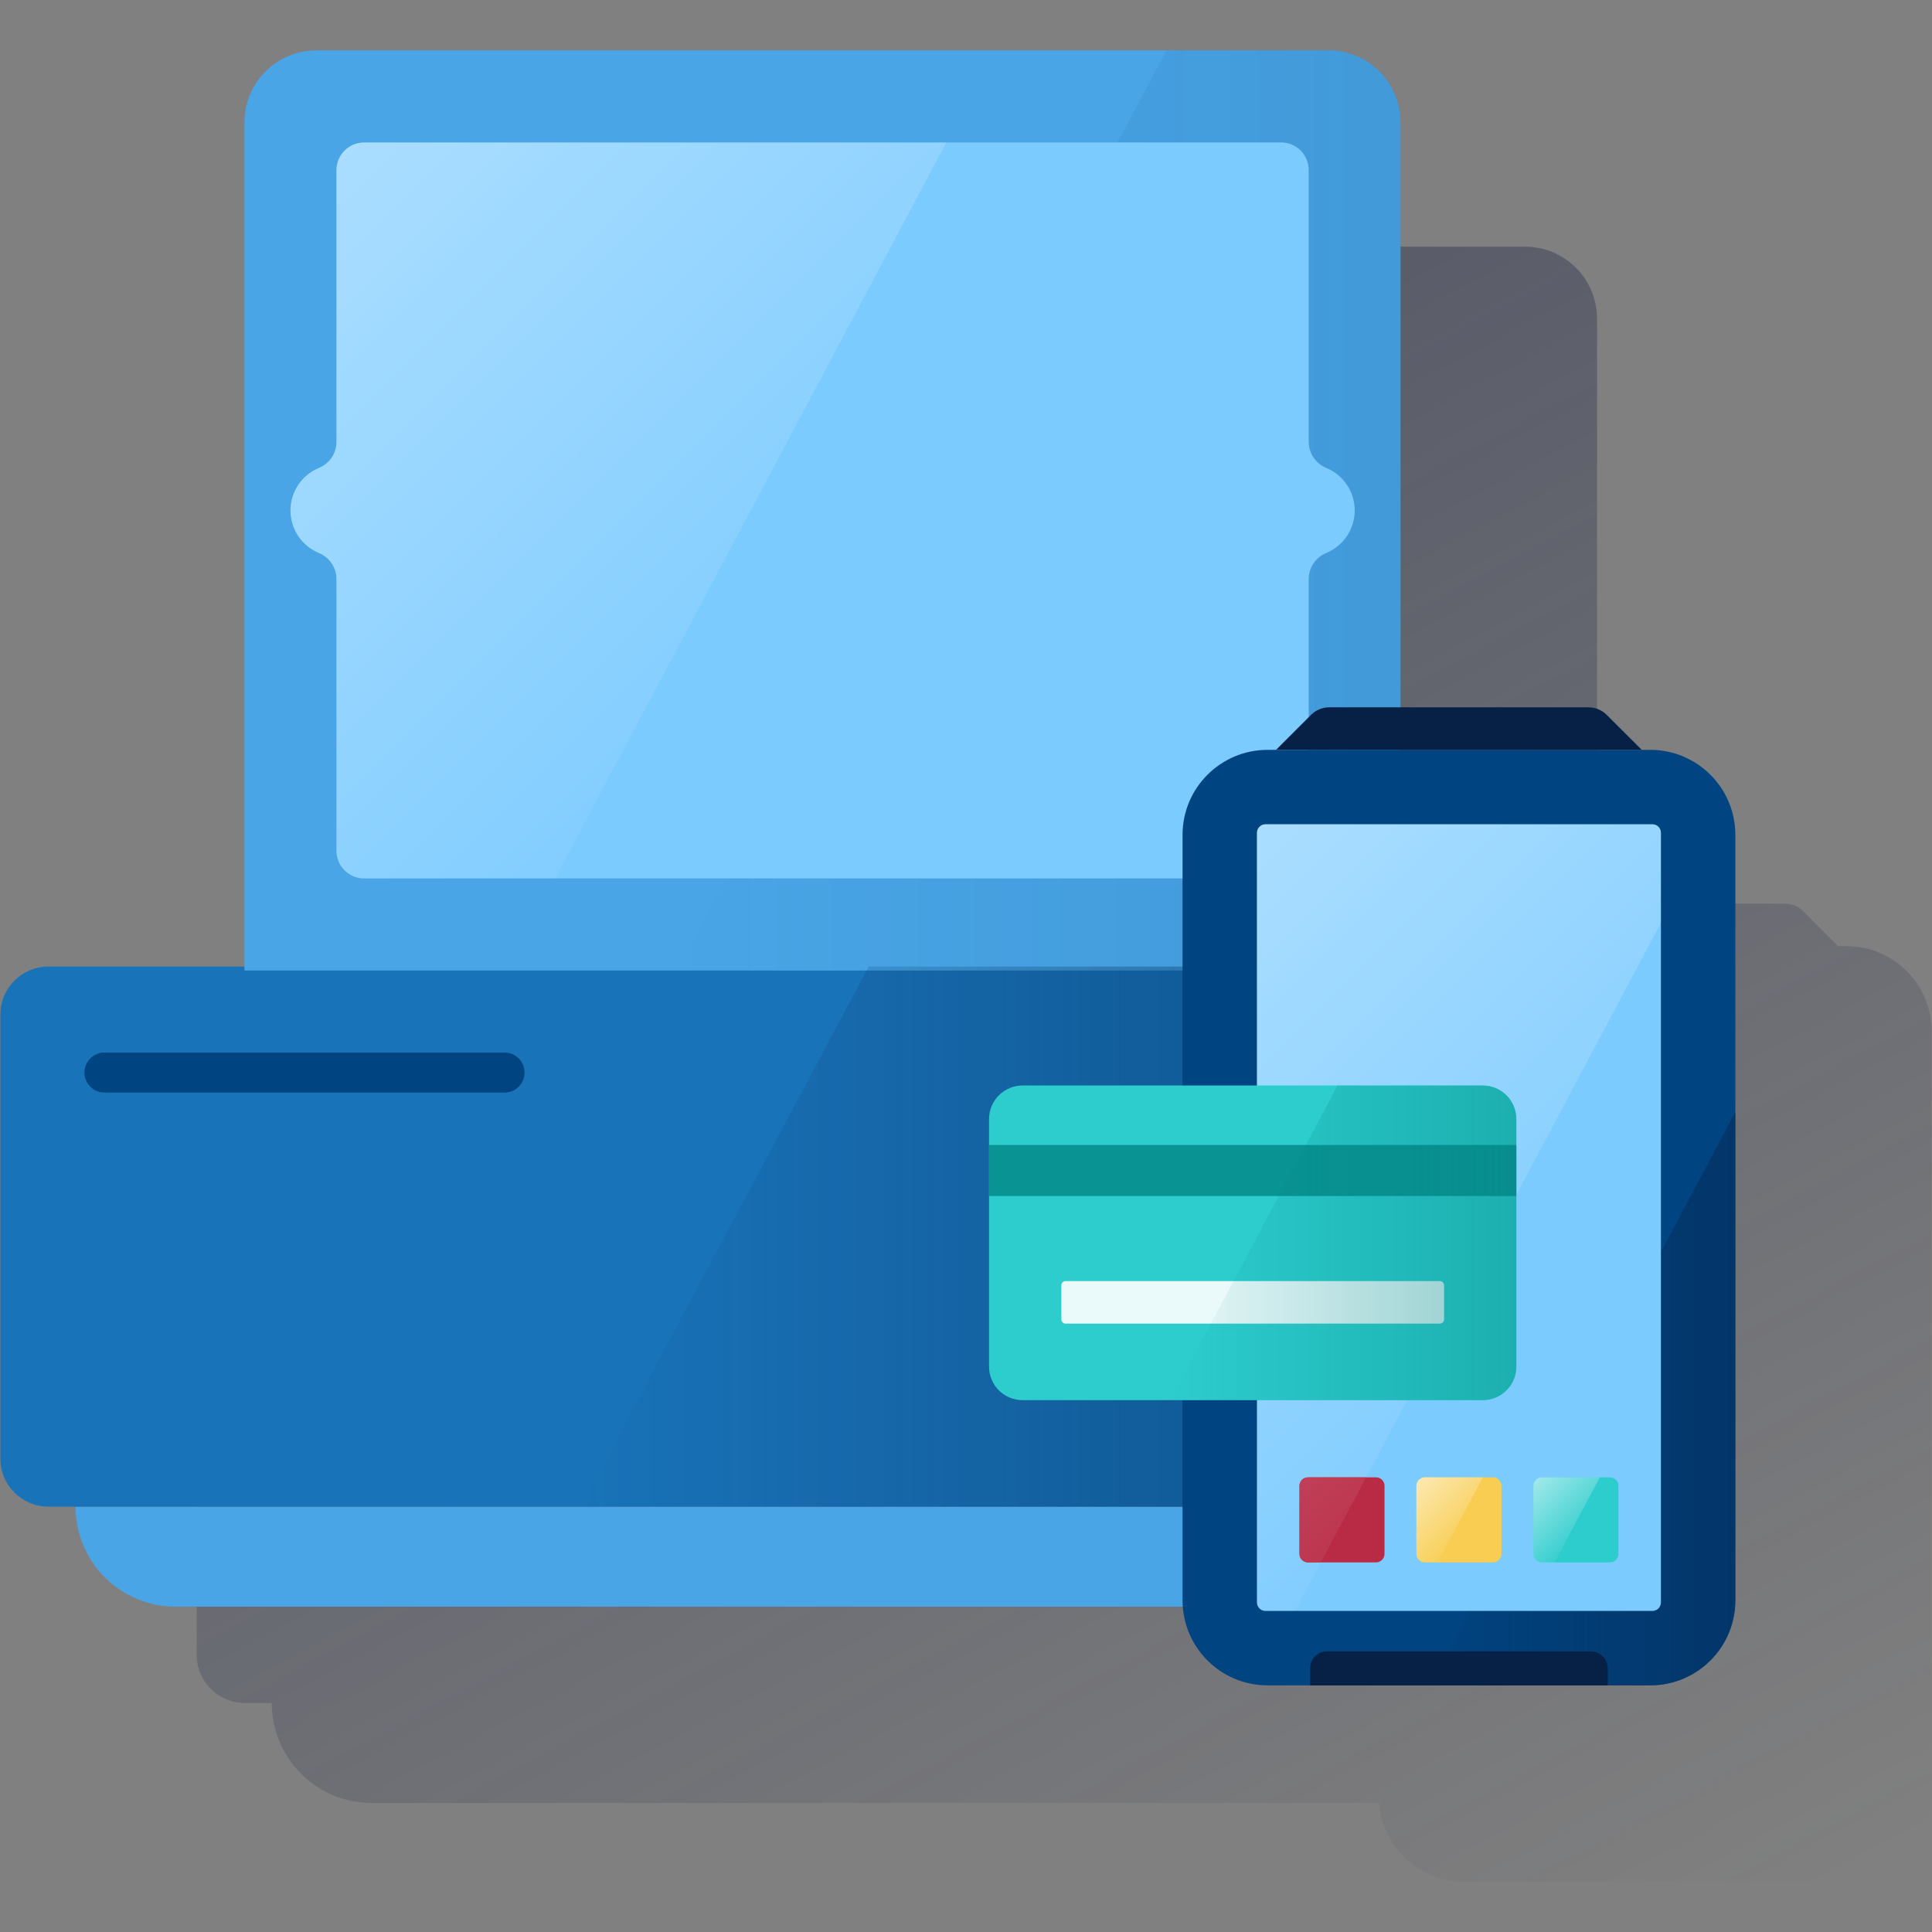 <svg width="600" height="600" viewBox="0 0 600 600" fill="none" xmlns="http://www.w3.org/2000/svg"><rect x="0" y="0" width="600" height="600" fill="#808080" stroke="none"/><path d="M573.481 293.838H570.839L559.958 282.956C559.221 282.219 558.346 281.634 557.383 281.235C556.42 280.836 555.388 280.631 554.345 280.632H495.975V98.959C495.972 93.028 493.614 87.342 489.419 83.149C485.224 78.957 479.536 76.602 473.605 76.602H159.306C153.375 76.602 147.687 78.957 143.492 83.149C139.297 87.342 136.938 93.028 136.935 98.959V361.135H76.056C74.093 361.126 72.148 361.505 70.332 362.251C68.516 362.996 66.866 364.093 65.475 365.479C64.085 366.864 62.982 368.511 62.23 370.324C61.478 372.137 61.092 374.081 61.094 376.044V513.966C61.094 517.92 62.665 521.712 65.461 524.508C68.257 527.305 72.049 528.875 76.003 528.875H84.389C84.389 537.113 87.661 545.013 93.486 550.838C99.311 556.663 107.211 559.936 115.449 559.936H428.322C428.821 566.573 431.808 572.778 436.686 577.308C441.563 581.837 447.971 584.358 454.628 584.366H573.481C580.401 584.371 587.044 581.647 591.969 576.786L592.14 576.628C593.708 575.044 595.07 573.269 596.195 571.345C596.498 570.83 596.789 570.302 597.053 569.761C597.708 568.488 598.256 567.163 598.691 565.799C599.484 563.255 599.885 560.606 599.879 557.941V320.236C599.876 313.236 597.093 306.523 592.143 301.574C587.193 296.624 580.481 293.841 573.481 293.838Z" fill="url(#paint0_linear_1590_4064)"/><path d="M23.422 467.906H473.834C473.834 476.144 470.561 484.044 464.736 489.869C458.911 495.694 451.011 498.966 442.773 498.966H54.522C46.284 498.966 38.384 495.694 32.559 489.869C26.734 484.044 23.462 476.144 23.462 467.906H23.422Z" fill="#49A5E6"/><path d="M482.218 300.172H15.034C6.8 300.172 0.125 306.847 0.125 315.081V453.003C0.125 461.237 6.8 467.913 15.034 467.913H482.218C490.452 467.913 497.127 461.237 497.127 453.003V315.081C497.127 306.847 490.452 300.172 482.218 300.172Z" fill="#1973B8"/><path d="M156.692 326.875H32.425C28.998 326.875 26.219 329.654 26.219 333.082V333.095C26.219 336.523 28.998 339.302 32.425 339.302H156.692C160.12 339.302 162.899 336.523 162.899 333.095V333.082C162.899 329.654 160.12 326.875 156.692 326.875Z" fill="#004481"/><path d="M98.285 15.633H412.584C418.517 15.633 424.207 17.99 428.402 22.185C432.598 26.38 434.955 32.07 434.955 38.004V301.407H75.914V37.99C75.918 32.059 78.276 26.373 82.471 22.18C86.666 17.988 92.354 15.633 98.285 15.633Z" fill="#49A5E6"/><path d="M412.642 15.633H362.275L210.328 301.407H435.012V37.99C435.009 32.059 432.65 26.373 428.456 22.18C424.261 17.988 418.572 15.633 412.642 15.633Z" fill="url(#paint1_linear_1590_4064)"/><path d="M406.433 137.322V52.805C406.43 50.531 405.524 48.351 403.914 46.744C402.305 45.137 400.124 44.234 397.849 44.234H113.079C110.804 44.234 108.623 45.137 107.014 46.744C105.404 48.351 104.498 50.531 104.495 52.805V137.322C104.468 139.059 103.927 140.749 102.939 142.178C101.952 143.607 100.563 144.712 98.948 145.352C96.358 146.444 94.148 148.275 92.594 150.617C91.04 152.959 90.211 155.707 90.211 158.518C90.211 161.328 91.04 164.077 92.594 166.419C94.148 168.76 96.358 170.592 98.948 171.684C100.563 172.324 101.952 173.428 102.939 174.857C103.927 176.286 104.468 177.976 104.495 179.713V264.231C104.498 266.505 105.404 268.685 107.014 270.292C108.623 271.899 110.804 272.801 113.079 272.801H397.849C400.124 272.801 402.305 271.899 403.914 270.292C405.524 268.685 406.43 266.505 406.433 264.231V179.713C406.46 177.976 407.001 176.286 407.988 174.857C408.976 173.428 410.365 172.324 411.98 171.684C414.569 170.592 416.78 168.76 418.334 166.419C419.888 164.077 420.717 161.328 420.717 158.518C420.717 155.707 419.888 152.959 418.334 150.617C416.78 148.275 414.569 146.444 411.98 145.352C410.365 144.712 408.976 143.607 407.988 142.178C407.001 140.749 406.46 139.059 406.433 137.322Z" fill="#7CCBFF"/><path d="M113.079 44.266C110.804 44.266 108.623 45.168 107.014 46.775C105.404 48.382 104.498 50.562 104.495 52.836V137.354C104.468 139.09 103.927 140.78 102.939 142.21C101.952 143.639 100.563 144.743 98.948 145.383C96.358 146.475 94.148 148.306 92.594 150.648C91.04 152.99 90.211 155.738 90.211 158.549C90.211 161.36 91.04 164.108 92.594 166.45C94.148 168.792 96.358 170.623 98.948 171.715C100.563 172.355 101.952 173.459 102.939 174.888C103.927 176.318 104.468 178.008 104.495 179.744V264.262C104.498 266.536 105.404 268.716 107.014 270.323C108.623 271.93 110.804 272.832 113.079 272.832H172.32L293.88 44.266H113.079Z" fill="url(#paint2_linear_1590_4064)"/><path d="M180.289 467.913H482.214C486.167 467.909 489.958 466.337 492.753 463.542C495.548 460.747 497.12 456.956 497.124 453.003V315.081C497.124 313.123 496.738 311.185 495.989 309.376C495.24 307.567 494.141 305.923 492.757 304.539C491.372 303.154 489.729 302.056 487.92 301.307C486.111 300.558 484.172 300.172 482.214 300.172H269.798L180.289 467.913Z" fill="url(#paint3_linear_1590_4064)"/><path d="M512.514 232.875H393.662C379.075 232.875 367.25 244.7 367.25 259.287V496.992C367.25 511.579 379.075 523.404 393.662 523.404H512.514C527.101 523.404 538.926 511.579 538.926 496.992V259.287C538.926 244.7 527.101 232.875 512.514 232.875Z" fill="#004481"/><path d="M444.273 523.393H512.508C519.513 523.393 526.231 520.61 531.184 515.657C536.137 510.704 538.92 503.986 538.92 496.981V345.352L444.273 523.393Z" fill="url(#paint4_linear_1590_4064)"/><path d="M513.174 255.984H393.001C391.542 255.984 390.359 257.167 390.359 258.626V497.651C390.359 499.11 391.542 500.293 393.001 500.293H513.174C514.632 500.293 515.815 499.11 515.815 497.651V258.626C515.815 257.167 514.632 255.984 513.174 255.984Z" fill="#7CCBFF"/><path d="M509.859 232.87H396.289L407.171 221.988C407.907 221.251 408.782 220.666 409.745 220.267C410.708 219.868 411.741 219.663 412.783 219.664H493.339C494.381 219.663 495.414 219.868 496.377 220.267C497.34 220.666 498.215 221.251 498.951 221.988L509.859 232.87Z" fill="#072146"/><path d="M412.142 512.836H494.018C495.419 512.836 496.763 513.392 497.753 514.383C498.744 515.374 499.3 516.717 499.3 518.118V523.401H406.859V518.118C406.859 516.717 407.416 515.374 408.407 514.383C409.397 513.392 410.741 512.836 412.142 512.836Z" fill="#072146"/><path d="M427.333 458.805H406.204C404.745 458.805 403.562 459.987 403.562 461.446V482.575C403.562 484.034 404.745 485.216 406.204 485.216H427.333C428.792 485.216 429.974 484.034 429.974 482.575V461.446C429.974 459.987 428.792 458.805 427.333 458.805Z" fill="#B92A45"/><path d="M406.204 458.805C405.503 458.805 404.831 459.083 404.336 459.578C403.841 460.074 403.562 460.745 403.562 461.446V482.575C403.562 483.276 403.841 483.947 404.336 484.443C404.831 484.938 405.503 485.216 406.204 485.216H410.165L424.203 458.805H406.204Z" fill="#B92A45"/><path d="M463.646 458.805H442.516C441.057 458.805 439.875 459.987 439.875 461.446V482.575C439.875 484.034 441.057 485.216 442.516 485.216H463.646C465.104 485.216 466.287 484.034 466.287 482.575V461.446C466.287 459.987 465.104 458.805 463.646 458.805Z" fill="#F8CD51"/><path d="M442.516 458.805C441.816 458.805 441.144 459.083 440.649 459.578C440.153 460.074 439.875 460.745 439.875 461.446V482.575C439.875 483.276 440.153 483.947 440.649 484.443C441.144 484.938 441.816 485.216 442.516 485.216H446.478L460.516 458.805H442.516Z" fill="url(#paint5_linear_1590_4064)"/><path d="M499.974 458.805H478.844C477.386 458.805 476.203 459.987 476.203 461.446V482.575C476.203 484.034 477.386 485.216 478.844 485.216H499.974C501.432 485.216 502.615 484.034 502.615 482.575V461.446C502.615 459.987 501.432 458.805 499.974 458.805Z" fill="#2DCCCD"/><path d="M478.844 458.805C478.144 458.805 477.472 459.083 476.977 459.578C476.481 460.074 476.203 460.745 476.203 461.446V482.575C476.203 483.276 476.481 483.947 476.977 484.443C477.472 484.938 478.144 485.216 478.844 485.216H482.806L496.844 458.805H478.844Z" fill="url(#paint6_linear_1590_4064)"/><path d="M515.815 258.626C515.815 257.925 515.537 257.253 515.041 256.758C514.546 256.263 513.874 255.984 513.174 255.984H393.001C392.3 255.984 391.628 256.263 391.133 256.758C390.638 257.253 390.359 257.925 390.359 258.626V497.651C390.359 498.352 390.638 499.024 391.133 499.519C391.628 500.014 392.3 500.293 393.001 500.293H402.179L515.815 286.569V258.626Z" fill="url(#paint7_linear_1590_4064)"/><path d="M317.615 337.11H460.45C461.816 337.103 463.171 337.365 464.436 337.881C465.701 338.398 466.852 339.159 467.824 340.12C468.795 341.081 469.567 342.225 470.096 343.485C470.626 344.745 470.902 346.096 470.909 347.463V424.479C470.902 425.846 470.626 427.198 470.096 428.458C469.567 429.718 468.795 430.861 467.824 431.822C466.852 432.784 465.701 433.544 464.436 434.061C463.171 434.577 461.816 434.84 460.45 434.833H317.615C316.249 434.84 314.894 434.577 313.629 434.061C312.364 433.544 311.213 432.784 310.241 431.822C309.27 430.861 308.498 429.718 307.969 428.458C307.439 427.198 307.163 425.846 307.156 424.479V347.463C307.163 346.096 307.439 344.745 307.969 343.485C308.498 342.225 309.27 341.081 310.241 340.12C311.213 339.159 312.364 338.398 313.629 337.881C314.894 337.365 316.249 337.103 317.615 337.11Z" fill="#2DCCCD"/><path opacity="0.8" d="M470.909 355.586H307.156V371.433H470.909V355.586Z" fill="#028484"/><path d="M331.009 397.854H447.062C447.236 397.843 447.41 397.867 447.574 397.924C447.738 397.98 447.89 398.069 448.02 398.184C448.15 398.299 448.256 398.439 448.332 398.596C448.408 398.752 448.452 398.922 448.462 399.095V409.819C448.452 409.992 448.408 410.162 448.332 410.318C448.256 410.475 448.15 410.615 448.02 410.73C447.89 410.845 447.738 410.934 447.574 410.99C447.41 411.047 447.236 411.071 447.062 411.06H331.009C330.836 411.071 330.662 411.047 330.497 410.99C330.333 410.934 330.182 410.845 330.052 410.73C329.922 410.615 329.815 410.475 329.74 410.318C329.664 410.162 329.619 409.992 329.609 409.819V399.095C329.619 398.922 329.664 398.752 329.74 398.596C329.815 398.439 329.922 398.299 330.052 398.184C330.182 398.069 330.333 397.98 330.497 397.924C330.662 397.867 330.836 397.843 331.009 397.854Z" fill="#EAF9FA"/><path d="M460.458 337.11H415.374L363.422 434.833H460.458C461.825 434.84 463.18 434.577 464.445 434.061C465.71 433.544 466.861 432.784 467.832 431.822C468.803 430.861 469.576 429.718 470.105 428.458C470.635 427.198 470.911 425.846 470.917 424.479V347.463C470.911 346.096 470.635 344.745 470.105 343.485C469.576 342.225 468.803 341.081 467.832 340.12C466.861 339.159 465.71 338.398 464.445 337.881C463.18 337.365 461.825 337.103 460.458 337.11Z" fill="url(#paint8_linear_1590_4064)"/><defs><linearGradient id="paint0_linear_1590_4064" x1="165.79" y1="93.505" x2="457.692" y2="642.485" gradientUnits="userSpaceOnUse"><stop stop-color="#232A48" stop-opacity="0.5" offset="0"/><stop offset="1" stop-color="#232A48" stop-opacity="0"/></linearGradient><linearGradient id="paint1_linear_1590_4064" x1="210.328" y1="158.52" x2="435.012" y2="158.52" gradientUnits="userSpaceOnUse"><stop stop-color="#043263" stop-opacity="0" offset="0"/><stop offset="1" stop-color="#043263" stop-opacity="0.1"/></linearGradient><linearGradient id="paint2_linear_1590_4064" x1="98.46" y1="55.279" x2="244.16" y2="200.993" gradientUnits="userSpaceOnUse"><stop stop-color="white" stop-opacity="0.35" offset="0"/><stop offset="1" stop-color="white" stop-opacity="0.05"/></linearGradient><linearGradient id="paint3_linear_1590_4064" x1="180.289" y1="384.042" x2="497.124" y2="384.042" gradientUnits="userSpaceOnUse"><stop stop-color="#043263" stop-opacity="0" offset="0"/><stop offset="1" stop-color="#043263" stop-opacity="0.6"/></linearGradient><linearGradient id="paint4_linear_1590_4064" x1="444.273" y1="434.399" x2="538.92" y2="434.399" gradientUnits="userSpaceOnUse"><stop stop-color="#043263" stop-opacity="0.05" offset="0"/><stop offset="1" stop-color="#043263" stop-opacity="0.8"/></linearGradient><linearGradient id="paint5_linear_1590_4064" x1="439.598" y1="460.627" x2="455.339" y2="476.368" gradientUnits="userSpaceOnUse"><stop stop-color="white" stop-opacity="0.55" offset="0"/><stop offset="1" stop-color="white" stop-opacity="0.05"/></linearGradient><linearGradient id="paint6_linear_1590_4064" x1="475.926" y1="460.627" x2="491.667" y2="476.368" gradientUnits="userSpaceOnUse"><stop stop-color="white" stop-opacity="0.55" offset="0"/><stop offset="1" stop-color="white" stop-opacity="0.05"/></linearGradient><linearGradient id="paint7_linear_1590_4064" x1="361.425" y1="286.463" x2="488.717" y2="413.755" gradientUnits="userSpaceOnUse"><stop stop-color="white" stop-opacity="0.35" offset="0"/><stop offset="1" stop-color="white" stop-opacity="0.05"/></linearGradient><linearGradient id="paint8_linear_1590_4064" x1="363.422" y1="385.971" x2="470.917" y2="385.971" gradientUnits="userSpaceOnUse"><stop stop-color="#028484" stop-opacity="0" offset="0"/><stop offset="1" stop-color="#028484" stop-opacity="0.4"/></linearGradient></defs></svg>